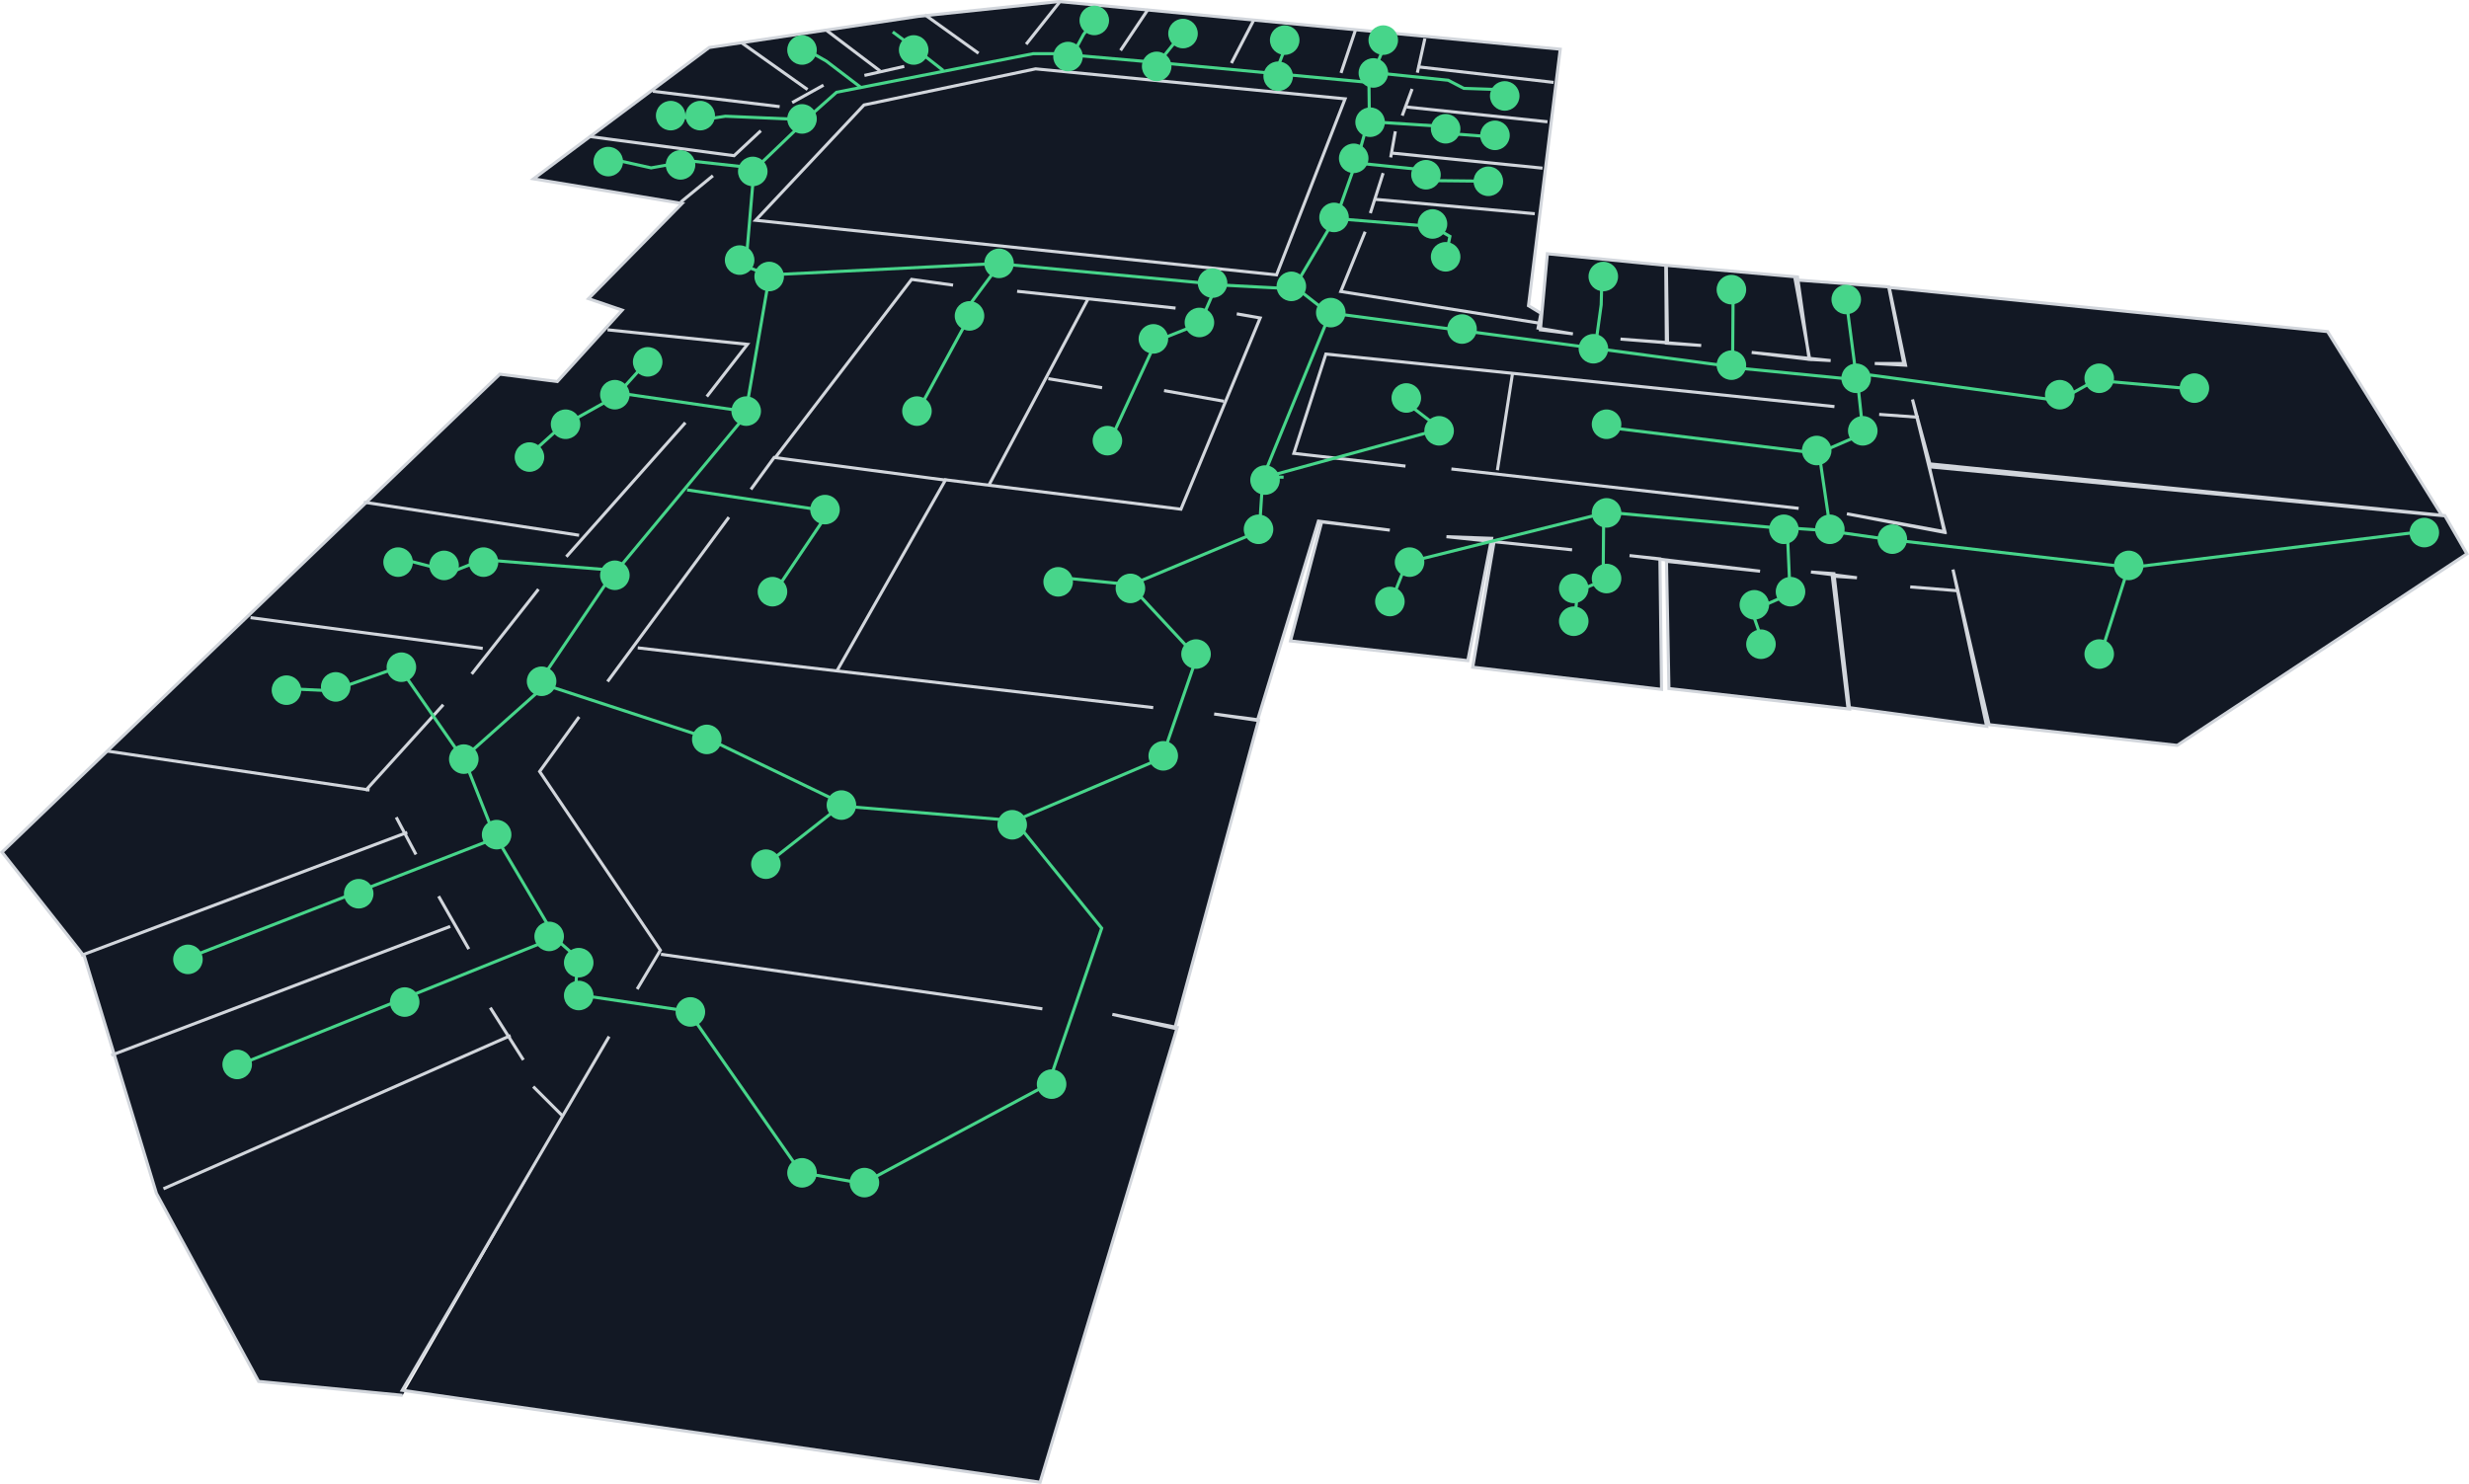 <?xml version="1.0" encoding="UTF-8"?>
<svg width="212.19mm" height="127.56mm" version="1.1" viewBox="0 0 212.19 127.56" xmlns="http://www.w3.org/2000/svg" xmlns:cc="http://creativecommons.org/ns#" xmlns:dc="http://purl.org/dc/elements/1.1/" xmlns:rdf="http://www.w3.org/1999/02/22-rdf-syntax-ns#">
 <path d="m52.347 89.104-17.78 30.409 54.822 7.902 11.783-39.088-5.574-1.129 5.362 1.2 7.197-26.458-3.81-0.564 3.739 0.494 5.221-17.074 6.138 0.776-5.856-0.706-2.681 10.231 15.24 1.693 2.046-10.513-3.881-0.141 10.795 1.129-6.703-0.706-1.835 10.795 16.228 1.905-0.141-11.218-2.611-0.282 11.218 1.341-8.043-0.847 0.212 10.936 15.522 1.764-1.341-11.642-1.976-0.141 3.951 0.494-2.117-0.141 1.341 11.289 11.924 1.623-2.893-13.476 3.104 13.335 16.166 1.78 24.895-16.464-1.896-3.293-44.253-4.44-1.497-5.538 2.794 11.375-8.431-1.547 8.382 1.597-1.297-5.638 44.053 4.191-9.828-15.815-37.667-3.792 1.397 6.685-2.644-0.15h2.494l-1.297-6.586-8.032-0.599 1.247 6.835-4.989-0.599 6.785 0.698-1.846-0.1-0.998-7.084-11.275-0.998 0.1 6.635-4.041-0.299 6.935 0.549-2.993-0.2-0.05-6.685-10.178-0.998-0.599 6.536 2.794 0.349-2.993-0.499 0.249-1.272-1.073-0.649 2.73-22.051-43.084-4.096-12.065 1.27-17.992 2.681-15.099 11.289 12.771 2.117-8.043 8.184 2.893 0.988-5.574 6.138-4.939-0.635-42.785 41.087 7.084 8.98 6.186 20.355 8.781 16.164 12.373 1.197" fill="#121824" fill-rule="evenodd" stroke="#d2d6dc" stroke-width=".265"/>
 <g fill="none" stroke-width=".265">
  <g stroke="#d2d6dc">
   <path d="m14.048 102.19 29.834-13.171"/>
   <path d="m9.557 90.714 29.136-11.076"/>
   <path d="m6.963 82.132 28.038-10.577"/>
   <path d="m9.258 64.571 22.501 3.343"/>
   <path d="m38.095 60.58-6.685 7.384"/>
   <path d="m21.531 53.096 19.956 2.644"/>
   <path d="m46.277 50.652-5.737 7.284"/>
   <path d="m31.26 43.168 18.509 2.844"/>
   <path d="m48.672 47.858 10.228-11.525"/>
   <path d="m60.745 34.088 3.492-4.49-12.024-1.247"/>
   <path d="m52.214 58.584 10.427-14.119"/>
   <path d="m49.769 61.628-3.393 4.69 10.377 15.366-1.996 3.343"/>
   <path d="m56.804 82.033 32.778 4.69"/>
   <path d="m99.111 60.829-44.303-5.139"/>
   <path d="m71.92 57.686 9.329-16.414-14.718-1.946-1.996 2.744"/>
   <path d="m106.29 26.979 2.011 0.353-6.809 16.439-20.355-2.54"/>
   <path d="m66.634 39.327 11.712-15.311 3.563 0.494"/>
   <path d="m87.413 25.039 13.617 1.446"/>
   <path d="m90.094 32.553 4.621 0.776"/>
   <path d="m100.04 33.576 5.151 0.917"/>
   <path d="m93.481 25.745-8.467 15.91"/>
   <path d="m121.84 5.742 11.677 1.341"/>
   <path d="m132.99 10.469-12.1-1.27"/>
   <path d="m119.55 13.151 13.018 1.305"/>
   <path d="m131.9 18.372-13.688-1.235"/>
   <path d="m115.25 6.271 1.27-3.775"/>
   <path d="m105.83 5.425 1.905-3.669"/>
   <path d="m96.303 4.331 2.364-3.528"/>
   <path d="m88.189 3.802 2.857-3.598"/>
   <path d="m84.097 4.578-4.621-3.316"/>
   <path d="m74.29 6.483 3.422-0.776"/>
   <path d="m75.63 6.095-4.657-3.528"/>
   <path d="m63.738 3.68 5.662 4.016"/>
   <path d="m68.079 8.819 2.694-1.497"/>
   <path d="m67.006 9.168-10.901-1.322"/>
   <path d="m50.667 11.737 12.423 1.646 2.295-2.145"/>
   <path d="m58.5 17.375 2.769-2.27"/>
   <path d="m34.054 70.259 1.696 3.193"/>
   <path d="m37.696 77.044 2.594 4.54"/>
   <path d="m42.136 86.623 2.844 4.49"/>
   <path d="m45.828 93.408 2.544 2.544"/>
   <path d="m154.58 43.701-29.845-3.387"/>
   <path d="m120.79 40.067-9.595-1.094 2.752-8.537 43.709 4.516"/>
   <path d="m161.5 35.622 3.387 0.247"/>
   <path d="m128.69 40.42 1.305-8.361"/>
   <path d="m64.941 18.936 9.313-9.913 14.746-3.104 26.599 2.575-5.891 15.134z"/>
   <path d="m168.16 50.776-3.991-0.324"/>
  </g>
  <g stroke="#47d58a">
   <path d="m24.325 59.183 4.191 0.2 5.787-2.046 5.688 8.182 2.594 6.536-26.791 10.427"/>
   <path d="m20.234 91.661 27.49-11.076-5.388-9.13"/>
   <path d="m47.624 80.586 2.046 1.796-0.249 3.093 9.729 1.447 9.679 13.87 5.321 0.942 15.946-8.537 4.586-13.406-7.479-9.243-14.958-1.27-6.562 5.151"/>
   <path d="m72.526 69.136-11.994-5.785-14.226-4.655 6.536-9.668-11.359-0.917-2.681 1.058-4.304-1.129"/>
   <path d="m45.926 38.727 2.187-1.976 4.798-2.681 2.54-2.822"/>
   <path d="m53.194 33.788 11.148 1.623-11.43 13.758"/>
   <path d="m59.05 42.114 12.206 1.835-5.08 7.549"/>
   <path d="m64.094 35.446 2.046-11.818 19.826-0.988-3.14 4.233 0.176 0.917-4.339 7.973"/>
   <path d="m85.896 22.676 18.697 1.764-1.482 3.387-3.739 1.482-4.092 8.855"/>
   <path d="m104.42 24.475 6.738 0.353 3.775-6.385 1.834-5.151 0.917-3.245-0.035-2.963-17.992-1.693-8.855-0.776h-2.011l-16.898 3.316-2.822 2.505"/>
   <path d="m57.926 9.991 2.644 0.274 1.771-0.274 6.96 0.299-4.34 4.166-5.662-0.624-3.343 0.599-3.243-0.723"/>
   <path d="m64.811 14.481-0.723 8.406 2.021 0.798"/>
   <path d="m87.087 70.608 12.772-5.438 2.994-8.681-5.787-6.236-6.386-0.649"/>
   <path d="m96.766 50.452 11.46-4.79 0.304-4.59 15.277-4.191-2.794-2.145"/>
   <path d="m119.58 51.665 1.113-2.809 1.397-0.798 15.735-3.941-0.05 5.787-2.195 0.898-0.249 2.51"/>
   <path d="m137.93 44.016 15.666 1.447 0.249 5.588-3.293 1.447 0.798 2.295"/>
   <path d="m153.49 45.363 3.492 0.249 5.239 0.748 20.704 2.395-2.445 7.683"/>
   <path d="m182.93 48.806 25.095-3.093"/>
   <path d="m188.51 33.44-8.431-0.748-3.143 1.746-16.164-2.195-1.197 0.499-0.998-7.633"/>
   <path d="m157.33 45.713-0.998-6.785 3.792-1.646-0.499-4.64"/>
   <path d="m148.95 25.008-0.05 6.585 10.627 1.048"/>
   <path d="m148.65 31.494-34.324-4.59-5.757 14.069 1.746 0.05"/>
   <path d="m111.03 24.459 2.993 2.345"/>
   <path d="m114.58 18.772 8.531 0.699 1.497 0.848-0.349 1.746"/>
   <path d="m116.77 14.032 5.388 0.549 1.347 0.948 4.69 0.05"/>
   <path d="m117.42 10.44 6.985 0.449 0.898 0.649 2.594 0.2"/>
   <path d="m117.62 7.197 0.419-0.948 1.128-2.744"/>
   <path d="m118.62 6.299 5.837 0.599 1.347 0.698 2.944 0.1"/>
   <path d="m109.54 6.464 0.898-2.31 0.848-0.898"/>
   <path d="m99.51 5.451 1.846-2.295 1.197-0.649"/>
   <path d="m92.076 4.902 1.048-1.946 1.147-1.547"/>
   <path d="m68.575 3.872 2.434 1.376 2.963 2.258"/>
   <path d="m76.724 2.744 1.905 1.411 2.434 1.905"/>
   <path d="m156.24 38.974-18.239-2.258"/>
   <path d="m137.08 30.013 0.529-3.81 0.071-2.787"/>
  </g>
  <g stroke="#d2d6dc">
   <path d="m132.44 27.802-17.212-2.744 2.095-5.139"/>
   <path d="m117.77 18.323 1.098-3.442"/>
   <path d="m119.52 13.533 0.399-2.245"/>
   <path d="m120.51 9.941 0.848-2.295"/>
   <path d="m121.81 6.249 0.649-2.943"/>
  </g>
 </g>
 <g fill="#47d58a">
  <circle cx="20.385" cy="91.502" r="1.27"/>
  <circle cx="16.152" cy="82.471" r="1.27"/>
  <circle cx="30.828" cy="76.827" r="1.27"/>
  <circle cx="34.779" cy="86.14" r="1.27"/>
  <circle cx="24.619" cy="59.329" r="1.27"/>
  <circle cx="28.852" cy="59.047" r="1.27"/>
  <circle cx="34.496" cy="57.354" r="1.27"/>
 </g>
 <path d="m39.841 65.17 6.835-6.087" fill="none" stroke="#47d58a" stroke-width=".265"/>
 <g fill="#47d58a">
  <circle cx="39.859" cy="65.256" r="1.27"/>
  <circle cx="42.681" cy="71.747" r="1.27"/>
  <circle cx="47.196" cy="80.496" r="1.27"/>
  <circle cx="49.736" cy="82.754" r="1.27"/>
  <circle cx="49.736" cy="85.576" r="1.27"/>
  <circle cx="59.332" cy="86.987" r="1.27"/>
  <circle cx="68.927" cy="100.82" r="1.27"/>
  <circle cx="74.29" cy="101.66" r="1.27"/>
  <circle cx="90.376" cy="93.196" r="1.27"/>
  <circle cx="86.99" cy="70.9" r="1.27"/>
  <circle cx="72.314" cy="69.207" r="1.27"/>
  <circle cx="65.823" cy="74.287" r="1.27"/>
  <circle cx="60.743" cy="63.562" r="1.27"/>
  <circle cx="46.546" cy="58.564" r="1.27"/>
  <circle cx="52.841" cy="49.451" r="1.27"/>
  <circle cx="41.552" cy="48.322" r="1.27"/>
  <circle cx="38.165" cy="48.605" r="1.27"/>
  <circle cx="34.214" cy="48.322" r="1.27"/>
  <circle cx="45.503" cy="39.291" r="1.27"/>
  <circle cx="48.607" cy="36.469" r="1.27"/>
  <circle cx="52.841" cy="33.929" r="1.27"/>
  <circle cx="55.663" cy="31.107" r="1.27"/>
  <circle cx="64.13" cy="35.34" r="1.27"/>
  <circle cx="70.903" cy="43.807" r="1.27"/>
  <circle cx="66.387" cy="50.862" r="1.27"/>
  <circle cx="78.805" cy="35.34" r="1.27"/>
  <circle cx="90.941" cy="50.016" r="1.27"/>
  <circle cx="97.15" cy="50.58" r="1.27"/>
  <circle cx="99.972" cy="64.973" r="1.27"/>
  <circle cx="102.79" cy="56.225" r="1.27"/>
  <circle cx="108.16" cy="45.5" r="1.27"/>
  <circle cx="108.72" cy="41.267" r="1.27"/>
  <circle cx="95.174" cy="37.88" r="1.27"/>
  <circle cx="83.321" cy="27.156" r="1.27"/>
  <circle cx="66.105" cy="23.769" r="1.27"/>
  <circle cx="63.565" cy="22.358" r="1.27"/>
  <circle cx="85.861" cy="22.64" r="1.27"/>
  <circle cx="99.125" cy="29.131" r="1.27"/>
  <circle cx="103.08" cy="27.72" r="1.27"/>
  <circle cx="104.21" cy="24.334" r="1.27"/>
  <circle cx="110.98" cy="24.616" r="1.27"/>
  <circle cx="114.37" cy="26.873" r="1.27"/>
  <circle cx="114.65" cy="18.689" r="1.27"/>
  <circle cx="123.11" cy="19.254" r="1.27"/>
  <circle cx="124.24" cy="22.076" r="1.27"/>
  <circle cx="120.86" cy="34.211" r="1.27"/>
  <circle cx="123.68" cy="37.034" r="1.27"/>
  <circle cx="119.45" cy="51.709" r="1.27"/>
  <circle cx="121.14" cy="48.322" r="1.27"/>
  <circle cx="135.25" cy="53.402" r="1.27"/>
  <circle cx="135.25" cy="50.58" r="1.27"/>
  <circle cx="138.07" cy="49.734" r="1.27"/>
  <circle cx="138.07" cy="44.089" r="1.27"/>
  <circle cx="138.07" cy="36.469" r="1.27"/>
  <circle cx="137.79" cy="23.769" r="1.27"/>
  <circle cx="136.94" cy="29.978" r="1.27"/>
  <circle cx="125.65" cy="28.285" r="1.27"/>
  <circle cx="148.8" cy="24.898" r="1.27"/>
  <circle cx="148.8" cy="31.389" r="1.27"/>
  <circle cx="158.67" cy="25.745" r="1.27"/>
  <circle cx="159.52" cy="32.518" r="1.27"/>
  <circle cx="160.09" cy="37.034" r="1.27"/>
  <circle cx="156.13" cy="38.727" r="1.27"/>
  <circle cx="157.26" cy="45.5" r="1.27"/>
  <circle cx="153.31" cy="45.5" r="1.27"/>
  <circle cx="153.88" cy="50.862" r="1.27"/>
  <circle cx="150.77" cy="51.991" r="1.27"/>
  <circle cx="151.34" cy="55.378" r="1.27"/>
  <circle cx="162.63" cy="46.347" r="1.27"/>
  <circle cx="182.95" cy="48.605" r="1.27"/>
  <circle cx="180.41" cy="56.225" r="1.27"/>
  <circle cx="208.35" cy="45.782" r="1.27"/>
  <circle cx="188.59" cy="33.365" r="1.27"/>
  <circle cx="180.41" cy="32.518" r="1.27"/>
  <circle cx="177.02" cy="33.929" r="1.27"/>
  <circle cx="127.91" cy="15.585" r="1.27"/>
  <circle cx="122.55" cy="15.02" r="1.27"/>
  <circle cx="116.34" cy="13.609" r="1.27"/>
  <circle cx="117.75" cy="10.505" r="1.27"/>
  <circle cx="124.24" cy="11.069" r="1.27"/>
  <circle cx="128.48" cy="11.634" r="1.27"/>
  <circle cx="129.32" cy="8.247" r="1.27"/>
  <circle cx="118.03" cy="6.271" r="1.27"/>
  <circle cx="118.88" cy="3.449" r="1.27"/>
  <circle cx="110.41" cy="3.449" r="1.27"/>
  <circle cx="101.67" cy="2.885" r="1.27"/>
  <circle cx="94.045" cy="1.756" r="1.27"/>
  <circle cx="99.407" cy="5.707" r="1.27"/>
  <circle cx="109.85" cy="6.553" r="1.27"/>
  <circle cx="91.787" cy="4.86" r="1.27"/>
  <circle cx="78.523" cy="4.296" r="1.27"/>
  <circle cx="68.927" cy="4.296" r="1.27"/>
  <circle cx="60.179" cy="9.94" r="1.27"/>
  <circle cx="57.639" cy="9.94" r="1.27"/>
  <circle cx="52.276" cy="13.891" r="1.27"/>
  <circle cx="58.485" cy="14.173" r="1.27"/>
  <circle cx="64.694" cy="14.738" r="1.27"/>
  <circle cx="68.927" cy="10.222" r="1.27"/>
 </g>
</svg>
